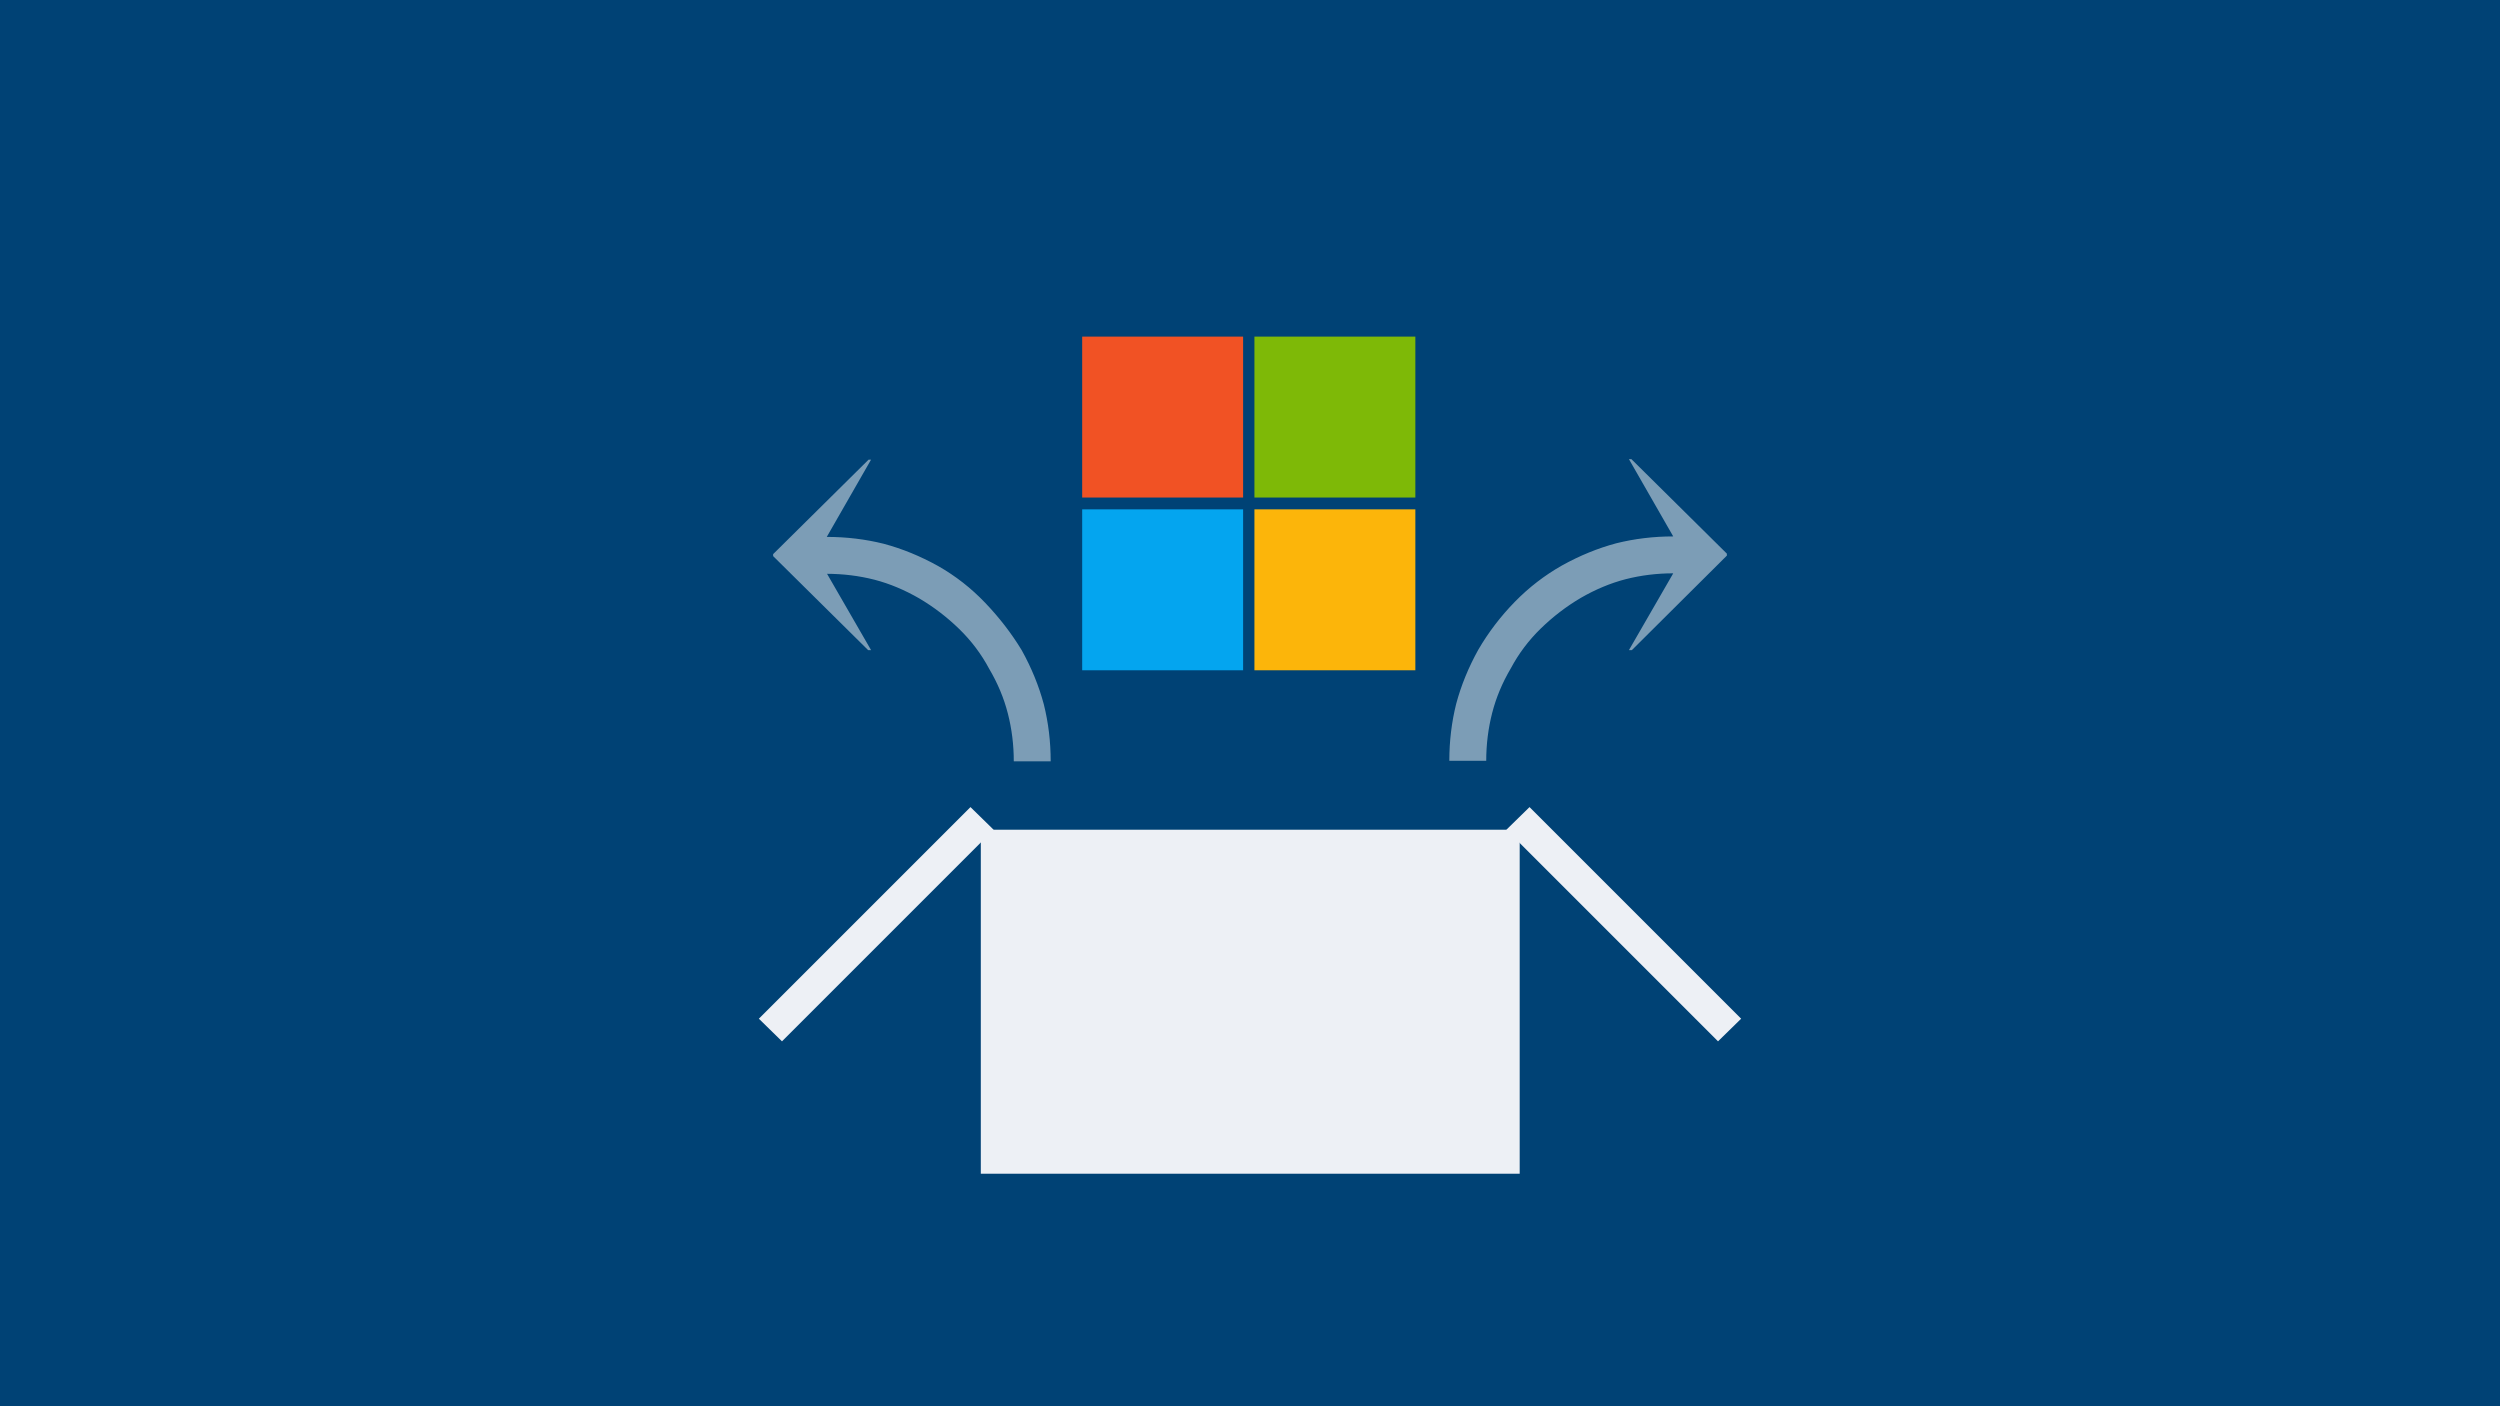 ﻿<?xml version="1.0" encoding="utf-8"?>
<svg xmlns="http://www.w3.org/2000/svg" aria-labelledby="title description" viewBox="0 0 508 285.8" xml:lang="en">
  <title id="title">Windows OOBE Package</title>
  <desc id="desc">The Windows logo rising up from a box.</desc>
  <path d="M0 0h508v285.8H0z" fill="#004275"/>
  <path d="M199.3 168.6h109.5v69.9H199.3z" fill="#edf0f5"/>
  <path d="m158.9 211.6 43-43-4.7-4.6-43 43zm190.2 0-43-43 4.7-4.6 43 43z" fill="#edf0f5"/>
  <path d="m168 116.5 9 15.6h-.6L157.1 113v-.4l19.4-19.2h.5l-9 15.7q6 0 11.6 1.4 5.6 1.5 11 4.5 5.3 3 9.6 7.5t7.4 9.6q3 5.4 4.5 11 1.4 5.6 1.4 11.6H206q0-5-1.2-9.7-1.2-4.7-3.8-9.1-2.4-4.5-6.1-8.1t-8.1-6.2q-4.5-2.6-9.1-3.8-4.7-1.2-9.7-1.2zm172 0-9 15.6h.6l19.3-19.2v-.4l-19.4-19.2h-.5l9 15.7q-6 0-11.6 1.4-5.6 1.5-11 4.5-5.3 3-9.6 7.4t-7.4 9.7q-3 5.4-4.5 11-1.4 5.6-1.4 11.6h7.5q0-5 1.2-9.7 1.2-4.7 3.8-9.1 2.4-4.5 6.1-8.1t8.1-6.2q4.5-2.6 9.1-3.8 4.7-1.2 9.7-1.2z" fill="#f9f9f9" fill-opacity=".5"/>
  <path d="M219.9 68.4h32.7v32.7h-32.7z" fill="#f15224"/>
  <path d="M254.9 68.4h32.7v32.7h-32.7z" fill="#7eb907"/>
  <path d="M219.9 103.5h32.7v32.7h-32.7z" fill="#04a5ef"/>
  <path d="M254.9 103.5h32.7v32.7h-32.7z" fill="#fcb50a"/>
</svg>
